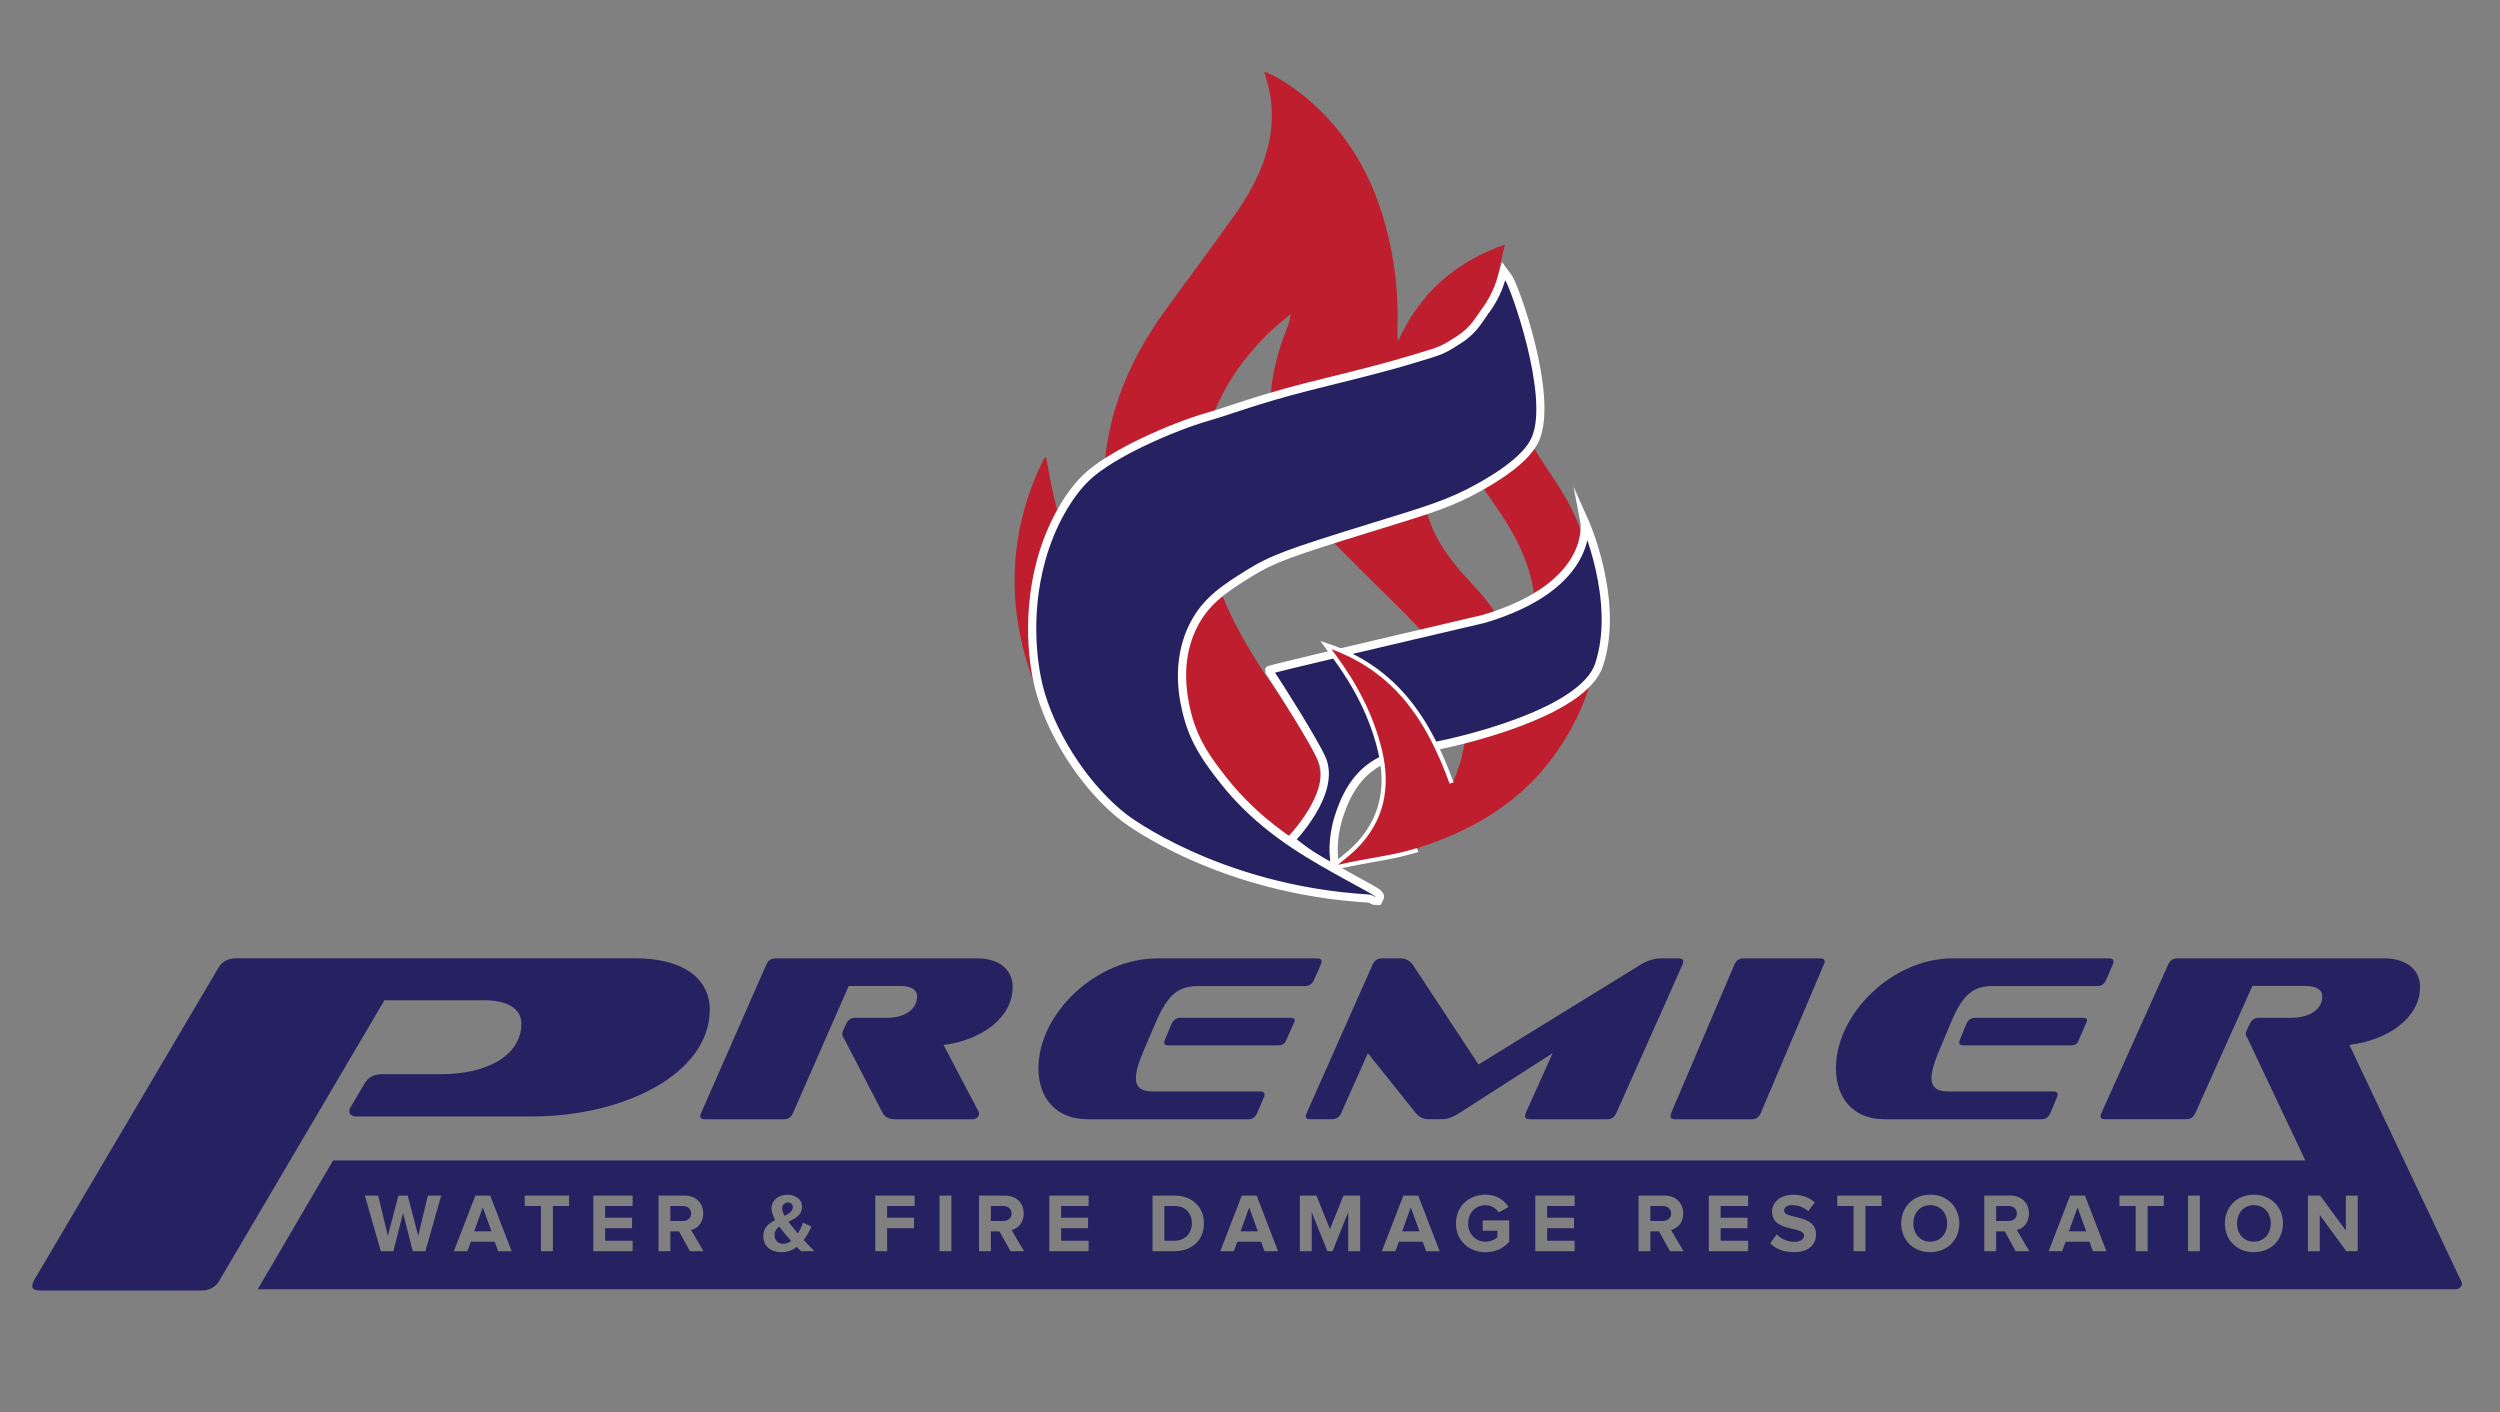 <svg xmlns="http://www.w3.org/2000/svg" xmlns:xlink="http://www.w3.org/1999/xlink" id="Layer_1" x="0px" y="0px" viewBox="0 0 600 339" style="enable-background:new 0 0 600 339;" xml:space="preserve">
<rect x="0" y="0" width="600" height="339" fill="#808080" stroke="none"/>
<style type="text/css">
	.st0{fill:#262262;}
	.st1{fill:#BE1E2D;}
	.st2{fill:#262262;stroke:#FFFFFF;stroke-width:1.974;stroke-miterlimit:10;}
	.st3{fill:#BE1E2D;stroke:#FFFFFF;stroke-miterlimit:10;}
	.st4{fill:#FFFFFF;}
</style>
<g>
	<path class="st0" d="M85.87,267.97c-1.35,0-2.02-0.43-2.02-1.12c0-0.35,0-0.78,0.34-1.21l3.25-5.51c0.9-1.55,2.24-2.33,4.26-2.33   h14.25c10.88,0,19.18-4.47,19.18-12.14c0-3.7-3.59-5.6-8.86-5.6H92.26l-39.64,67.34c-0.9,1.55-2.35,2.32-4.37,2.32H9.77   c-1.35,0-2.02-0.34-2.02-1.03c0-0.43,0.11-0.78,0.34-1.29l44.35-75.17c0.9-1.46,2.24-2.24,4.26-2.24h95.8   c10.99,0,17.84,4.56,17.84,12.31c0,15.49-20.75,25.65-42.63,25.65H85.87z"></path>
</g>
<g>
	<path class="st0" d="M214.88,268.61c-1.45,0-2.51-0.45-3.06-1.53l-9.3-17.94c-0.22-0.34-0.39-0.62-0.39-1.07   c0-0.23,0.11-0.57,0.33-1.02l0.61-1.3c0.45-0.96,1.11-1.47,2.12-1.47h7.57c4.84,0,7.35-2.38,7.35-5.09c0-1.58-1.28-2.55-4.01-2.55   h-12.41l-13.36,30.45c-0.45,1.02-1.11,1.53-2.12,1.53h-19.09c-0.67,0-1.06-0.23-1.06-0.68c0-0.28,0.06-0.51,0.22-0.85l15.64-35.6   c0.45-0.96,1.11-1.47,2.12-1.47h48.65c5.18,0,8.35,2.77,8.35,6.85c0,7.41-7.52,12.79-16.59,13.92l8.41,16.02   c0.06,0.11,0.11,0.34,0.11,0.51c0,0.62-0.61,1.3-1.5,1.3H214.88z"></path>
</g>
<g>
	<path class="st0" d="M260.95,268.61c-7.49,0-11.73-5.09-11.73-12.22c0-13.19,13.93-26.37,28.47-26.37h38.49   c0.66,0,0.99,0.23,0.99,0.74c0,0.23-0.05,0.45-0.17,0.74l-1.6,3.62c-0.44,1.02-1.16,1.53-2.15,1.53h-25.61   c-4.74,0-7.32,1.87-10.3,8.83l-2.64,6.17c-1.38,3.17-2.09,5.43-2.09,7.07c0,2.32,1.43,3.23,4.07,3.23h25.83   c0.66,0,0.99,0.28,0.99,0.74c0,0.17-0.05,0.51-0.22,0.79l-1.54,3.62c-0.44,1.02-1.16,1.53-2.15,1.53H260.95z M280.39,250.89   c-0.66,0-0.99-0.23-0.99-0.68c0-0.23,0.06-0.51,0.22-0.79l1.54-3.68c0.44-0.96,1.16-1.47,2.15-1.47h26.27   c0.77,0,1.16,0.17,1.16,0.57c0,0.11-0.05,0.28-0.11,0.45l-2.04,4.58c-0.28,0.68-0.94,1.02-1.87,1.02H280.39z"></path>
</g>
<g>
	<path class="st0" d="M367.09,268.61c-0.73,0-1.07-0.23-1.07-0.68c0-0.28,0.06-0.51,0.17-0.85l6.44-14.32l-22.31,14.32   c-1.64,1.07-3.05,1.53-4.18,1.53h-3.28c-1.13,0-2.26-0.45-3.11-1.53l-11.46-14.32l-6.38,14.32c-0.45,1.02-1.19,1.53-2.2,1.53h-5.25   c-0.73,0-1.07-0.23-1.07-0.68c0-0.28,0.06-0.51,0.23-0.85l15.81-35.6c0.45-0.96,1.19-1.47,2.2-1.47h4.46   c1.19,0,2.26,0.51,2.94,1.47l15.81,24l38.97-24c1.64-0.96,3.28-1.47,4.63-1.47h4.52c0.68,0,1.02,0.23,1.02,0.74   c0,0.23,0,0.45-0.17,0.74l-15.87,35.6c-0.45,1.02-1.13,1.53-2.15,1.53H367.09z"></path>
</g>
<g>
	<path class="st0" d="M401.91,268.61c-0.65,0-0.97-0.23-0.97-0.68c0-0.28,0.05-0.51,0.16-0.85l15.17-35.6   c0.43-0.96,1.13-1.47,2.05-1.47h18.57c0.7,0,1.03,0.23,1.03,0.74c0,0.23-0.05,0.45-0.21,0.74l-15.11,35.6   c-0.43,1.02-1.13,1.53-2.05,1.53H401.91z"></path>
</g>
<g>
	<path class="st0" d="M452.13,268.61c-7.34,0-11.5-5.09-11.5-12.22c0-13.19,13.65-26.37,27.9-26.37h37.73   c0.65,0,0.97,0.23,0.97,0.74c0,0.23-0.05,0.45-0.16,0.74l-1.57,3.62c-0.43,1.02-1.13,1.53-2.11,1.53h-25.1   c-4.64,0-7.18,1.87-10.09,8.83l-2.59,6.17c-1.35,3.17-2.05,5.43-2.05,7.07c0,2.32,1.4,3.23,3.99,3.23h25.31   c0.65,0,0.97,0.28,0.97,0.74c0,0.17-0.05,0.51-0.22,0.79l-1.51,3.62c-0.43,1.02-1.13,1.53-2.11,1.53H452.13z M471.18,250.89   c-0.65,0-0.97-0.23-0.97-0.68c0-0.23,0.05-0.51,0.21-0.79l1.51-3.68c0.43-0.96,1.13-1.47,2.1-1.47h25.74   c0.76,0,1.13,0.17,1.13,0.57c0,0.11-0.05,0.28-0.11,0.45l-2,4.58c-0.27,0.68-0.92,1.02-1.83,1.02H471.18z"></path>
</g>
<g>
	<path class="st1" d="M251.06,109.69c2.81,15.77,6.15,31.28,21.12,41.26c0.26-0.11,0.51-0.22,0.77-0.34   c-0.96-2.46-1.95-4.91-2.89-7.37c-9.2-24.19-6.06-46.91,9.16-68.13c5.74-8,11.71-15.85,17.37-23.9c4-5.68,7.12-11.78,8.26-18.64   c0.86-5.21,0.31-10.29-1.47-15.32c2.58,0.69,7.57,3.94,11.24,7.18c10.38,9.15,16.03,20.7,18.88,33.65   c1.57,7.12,2.16,14.33,1.88,21.59c-0.02,0.65,0,1.3,0.21,2.09c5.04-11.05,13.29-18.77,25.58-23.06c-0.72,3.32-1.51,6.16-1.93,9.04   c-2.1,14.33,1.35,27.56,8.97,39.94c3.37,5.47,7.41,10.69,9.92,16.5c8.66,20.04,7.75,39.6-5.56,57.72   c-7.93,10.79-19.31,17.48-32.29,21.6c-5.95,1.88-12.17,2.99-18.27,4.42c-0.58,0.14-1.21,0.09-2.11,0.14   c2.02-1.68,3.93-3.06,5.57-4.69c6.6-6.57,8.04-14.46,6.02-23.05c-1.96-8.32-5.88-15.83-11.02-22.79c-0.57-0.77-1.12-1.54-2-2.74   c16.9,5.63,24.71,18.12,30.17,33.12c2.73-6.3,3.84-12.23,2.56-18.54c-1.83-9.01-7.64-15.69-13.97-22.08   c-6.82-6.89-13.95-13.52-20.48-20.65c-7.1-7.76-11.5-16.81-11.87-27.32c-0.24-6.82,1.23-13.35,3.68-19.71   c0.5-1.31,1.05-2.6,1.2-4.25c-1.99,1.74-4.11,3.37-5.96,5.24c-15.68,15.85-19.14,34.38-13.08,54.89   c3.08,10.41,8.39,19.82,14.58,28.84c3.18,4.63,6.26,9.33,9.06,14.17c2.04,3.53,3.04,7.48,2.61,11.55   c-0.7,6.74-5.11,11.59-12.34,13.46c-9.42,2.45-18.43,1.14-26.72-3.63c-13.45-7.74-22.55-18.98-28.42-32.74   c-3.84-9.01-6.04-18.32-5.98-28.04c0.06-9.72,2.24-19.04,6.49-27.9c0.22-0.47,0.47-0.93,0.74-1.38   C250.79,109.75,250.98,109.73,251.06,109.69z M363.59,165.2c0.46-0.36,0.7-0.45,0.77-0.61c3.42-7.46,4.94-15.18,3.59-23.32   c-1.29-7.79-5.2-14.44-9.73-20.87c-4.16-5.91-7.8-12.1-9.45-19.13c-0.53-2.26-0.89-4.55-1.35-6.98c-0.32,0.28-0.55,0.39-0.64,0.56   c-4.48,8.63-6.68,17.59-4.52,27.23c1.6,7.15,6.03,12.73,10.98,17.99C359.92,147.17,364.68,154.95,363.59,165.2z"></path>
</g>
<path class="st2" d="M380.25,125c0,0,3,15.38-24,23.5c-56.25,13.12-51.81,12.38-51.81,12.38c3.2,4.71,10.89,17.07,12.73,21.09  c3.77,8.25-7.39,19.59-7.39,19.59s8.89,7.26,10.69,6.38c-0.94-4.41-0.05-9.05,0.75-11.62c4.22-13.59,11.95-15.28,22.78-17.19  c5.41-0.99,35.86-7.77,39.77-19.56C388.87,144.18,380.25,125,380.25,125z"></path>
<g>
	<path class="st3" d="M340.25,204c-5.95,1.88-12.4,2.5-18.5,3.93c-0.58,0.14-1.21,0.09-2.11,0.14c2.02-1.68,3.93-3.06,5.57-4.69   c6.6-6.57,8.04-14.46,6.02-23.05c-1.96-8.32-5.88-15.83-11.02-22.79c-0.57-0.77-1.12-1.54-2-2.74   c16.9,5.63,24.71,18.12,30.17,33.12"></path>
</g>
<g>
	<path class="st0" d="M330.13,216.25c-0.28,0-0.48-0.11-0.71-0.23c-0.24-0.13-0.65-0.34-1.01-0.37   c-35.71-2.16-57.63-18.66-58.55-19.36c-8.74-6.77-16.59-18.35-19.99-29.51c-2.25-7.4-3.42-19.8,0.06-32.42   c2.18-7.92,6.21-15.28,10.77-19.7c6-5.8,20.77-12.22,29.13-14.61c1.89-0.54,3.82-1.18,6.06-1.91c4.42-1.46,9.93-3.27,18.31-5.39   c1.94-0.49,3.88-0.97,5.83-1.46c6.32-1.57,12.86-3.19,19.18-5.12l2.02-0.61c4.56-1.37,5.15-1.55,9.12-4.14   c2.79-1.82,4.25-4,5.32-5.59c0.29-0.43,0.55-0.82,0.8-1.16c1.73-2.3,3.02-4.89,3.85-7.7l0.56-1.9l1.18,1.59   c1.58,2.14,10.85,28.38,6.51,38.62c-1.53,3.61-6.06,7.52-13.45,11.64c-6.77,3.77-11.42,5.2-23.85,9.03l-2.53,0.78   c-19.73,6.09-23.52,7.52-28.97,10.92c-5.38,3.35-10.02,6.25-13.1,12.08c-3.26,6.17-3.81,13.54-1.64,21.91   c1.79,6.86,5.15,11.2,8.41,15.39c8.65,11.13,19.46,17.29,26.62,21.36c1.47,0.84,3.27,1.82,4.96,2.74c6.54,3.57,6.54,3.57,6.03,4.58   l-0.27,0.54L330.13,216.25z"></path>
	<path class="st4" d="M361.25,67.25c1.25,1.69,10.6,27.73,6.39,37.65c-0.55,1.3-2.46,5.28-13.03,11.16   c-7.12,3.96-11.99,5.35-26.19,9.73c-19.2,5.93-23.52,7.48-29.2,11.02c-5.7,3.55-10.31,6.51-13.46,12.45   c-5.1,9.63-2.46,19.76-1.72,22.62c1.8,6.92,5.19,11.37,8.59,15.75c8.77,11.29,19.81,17.57,26.91,21.61   c4.1,2.33,10.72,5.76,10.59,6.01c0,0.01-0.01,0.01-0.02,0.01c-0.13,0-0.85-0.54-1.67-0.59c-35.96-2.18-58.01-19.16-58.01-19.16   c-8.58-6.64-16.33-18.14-19.64-29.02c-1.89-6.2-3.58-18.66,0.06-31.88c2.38-8.62,6.62-15.5,10.5-19.25   c6.01-5.81,20.88-12.12,28.72-14.38c5.7-1.64,11.78-4.12,24.33-7.3c8.37-2.12,16.79-4.07,25.05-6.58c6.54-1.99,6.77-1.85,11.4-4.87   c3.7-2.41,5.15-5.36,6.37-6.99C359.52,72.22,360.66,69.25,361.25,67.25 M360.48,62.89l-1.12,3.8c-0.8,2.7-2.04,5.18-3.69,7.39   c-0.27,0.37-0.55,0.77-0.83,1.2c-1.07,1.6-2.41,3.6-5.04,5.31c-3.86,2.51-4.33,2.66-8.87,4.02c-0.6,0.18-1.27,0.38-2.03,0.61   c-6.29,1.92-12.81,3.53-19.11,5.1c-1.95,0.48-3.9,0.97-5.85,1.46c-8.41,2.13-13.94,3.95-18.38,5.41c-2.22,0.73-4.14,1.36-6.02,1.9   c-8.46,2.43-23.43,8.94-29.55,14.85c-4.68,4.53-8.8,12.06-11.03,20.14c-3.53,12.83-2.34,25.45-0.05,32.97   c3.46,11.34,11.43,23.12,20.32,30l0,0c1.26,0.97,23.25,17.4,59.1,19.57c0.15,0.01,0.47,0.18,0.61,0.25   c0.27,0.14,0.65,0.34,1.18,0.34h1.22l0.56-1.09c0.9-1.78-0.72-2.7-2.44-3.68c-1.05-0.6-2.49-1.38-4.01-2.21   c-1.71-0.93-3.48-1.9-4.94-2.73c-7.09-4.03-17.79-10.13-26.33-21.11c-3.2-4.11-6.5-8.36-8.24-15.03   c-2.11-8.12-1.59-15.26,1.55-21.2c2.96-5.6,7.5-8.43,12.75-11.7c5.35-3.34,9.11-4.75,28.74-10.81l2.54-0.78   c12.5-3.85,17.17-5.29,24.03-9.11c7.59-4.23,12.26-8.3,13.88-12.12c4.58-10.8-4.95-37.34-6.62-39.6L360.48,62.89L360.48,62.89z"></path>
</g>
<g>
	<path class="st0" d="M482.05,289.44h-2.98v3.6h2.98c1.14,0,2-0.68,2-1.8S483.19,289.44,482.05,289.44z"></path>
	<path class="st0" d="M281.87,289.44h-2.42v8.34h2.42c2.64,0,4.18-1.9,4.18-4.16C286.05,291.26,284.61,289.44,281.87,289.44z"></path>
	<path class="st0" d="M240.79,289.44h-2.98v3.6h2.98c1.14,0,2-0.68,2-1.8S241.93,289.44,240.79,289.44z"></path>
	<path class="st0" d="M463.25,289.24c-2.46,0-4.04,1.88-4.04,4.38c0,2.48,1.58,4.38,4.04,4.38c2.46,0,4.06-1.9,4.06-4.38   C467.31,291.12,465.71,289.24,463.25,289.24z"></path>
	<polygon class="st0" points="336.51,295.52 340.67,295.52 338.59,289.78  "></polygon>
	<polygon class="st0" points="496.53,295.52 500.69,295.52 498.61,289.78  "></polygon>
	<polygon class="st0" points="297.73,295.52 301.89,295.52 299.81,289.78  "></polygon>
	<path class="st0" d="M540.93,289.24c-2.46,0-4.04,1.88-4.04,4.38c0,2.48,1.58,4.38,4.04,4.38s4.06-1.9,4.06-4.38   C544.99,291.12,543.39,289.24,540.93,289.24z"></path>
	<polygon class="st0" points="113.79,295.52 117.95,295.52 115.87,289.78  "></polygon>
	<path class="st0" d="M187.05,294.38c-0.7,0.5-1.16,1.12-1.16,2.04c0,1.3,0.96,2.1,2.06,2.1c0.68,0,1.34-0.26,1.92-0.68   c-0.6-0.66-1.16-1.3-1.48-1.7C187.95,295.6,187.49,295,187.05,294.38z"></path>
	<path class="st0" d="M590.75,307.62l-26.89-56.84c9.28-1.13,16.96-6.51,16.96-13.92c0-4.07-3.24-6.85-8.54-6.85h-49.75   c-1.02,0-1.71,0.51-2.16,1.47l-16,35.6c-0.17,0.34-0.23,0.57-0.23,0.85c0,0.45,0.4,0.68,1.08,0.68h19.53   c1.02,0,1.71-0.51,2.16-1.53l13.66-30.45h12.69c2.79,0,4.1,0.96,4.1,2.55c0,2.72-2.56,5.09-7.51,5.09h-7.74   c-1.03,0-1.71,0.51-2.16,1.47l-0.63,1.3c-0.23,0.45-0.34,0.79-0.34,1.02c0,0.45,0.17,0.74,0.4,1.07l13.9,29.38H79.94l-18.09,30.92   h508.45h19.01c0.91,0,1.54-0.68,1.54-1.3C590.86,307.96,590.8,307.73,590.75,307.62z M102.09,300.28h-3.02l-2.34-9.16l-2.32,9.16   h-3.02l-3.82-13.34h3.18l2.34,9.64l2.54-9.64h2.22l2.52,9.64l2.32-9.64h3.2L102.09,300.28z M119.55,300.28l-0.82-2.26h-5.72   l-0.84,2.26h-3.24l5.16-13.34h3.56l5.14,13.34H119.55z M136.57,289.44h-3.88v10.84h-2.86v-10.84h-3.9v-2.5h10.64V289.44z    M151.83,289.44h-6.6v2.82h6.46v2.5h-6.46v3.02h6.6v2.5h-9.44v-13.34h9.44V289.44z M165.59,300.28l-2.62-4.74h-2.08v4.74h-2.84   v-13.34h6.24c2.78,0,4.48,1.82,4.48,4.3c0,2.36-1.48,3.62-2.92,3.96l3,5.08H165.59z M192.23,300.28c-0.28-0.26-0.62-0.6-1-1   c-1,0.76-2.22,1.24-3.64,1.24c-2.44,0-4.4-1.28-4.4-3.86c0-2.02,1.34-3.08,2.86-3.84c-0.52-0.98-0.88-1.98-0.88-2.88   c0-1.8,1.6-3.2,3.82-3.2c1.88,0,3.5,1.04,3.5,2.82c0,2.04-1.64,2.9-3.28,3.66c0.4,0.54,0.82,1.04,1.16,1.44   c0.38,0.48,0.76,0.92,1.12,1.36c0.56-0.86,0.98-1.8,1.22-2.58l2.04,0.94c-0.48,1.06-1.1,2.2-1.86,3.22   c0.8,0.86,1.64,1.74,2.58,2.68H192.23z M219.51,289.44h-6.6v2.82h6.46v2.5h-6.46v5.52h-2.84v-13.34h9.44V289.44z M228.33,300.28   h-2.84v-13.34h2.84V300.28z M242.51,300.28l-2.62-4.74h-2.08v4.74h-2.84v-13.34h6.24c2.78,0,4.48,1.82,4.48,4.3   c0,2.36-1.48,3.62-2.92,3.96l3,5.08H242.51z M261.27,289.44h-6.6v2.82h6.46v2.5h-6.46v3.02h6.6v2.5h-9.44v-13.34h9.44V289.44z    M281.87,300.28h-5.26v-13.34h5.26c4.18,0,7.08,2.66,7.08,6.68C288.95,297.64,286.05,300.28,281.87,300.28z M303.49,300.28   l-0.82-2.26h-5.72l-0.84,2.26h-3.24l5.16-13.34h3.56l5.14,13.34H303.49z M326.43,300.28h-2.86v-9.34l-3.76,9.34h-1.24l-3.76-9.34   v9.34h-2.84v-13.34h3.98l3.24,8.06l3.24-8.06h4V300.28z M342.27,300.28l-0.82-2.26h-5.72l-0.84,2.26h-3.24l5.16-13.34h3.56   l5.14,13.34H342.27z M362.21,298.02c-1.36,1.52-3.26,2.52-5.68,2.52c-3.9,0-7.1-2.72-7.1-6.92c0-4.22,3.2-6.9,7.1-6.9   c2.78,0,4.52,1.4,5.52,2.98l-2.36,1.28c-0.6-0.94-1.74-1.74-3.16-1.74c-2.42,0-4.18,1.86-4.18,4.38s1.76,4.38,4.18,4.38   c1.18,0,2.3-0.52,2.84-1.02v-1.6h-3.52v-2.48h6.36V298.02z M377.91,289.44h-6.6v2.82h6.46v2.5h-6.46v3.02h6.6v2.5h-9.44v-13.34   h9.44V289.44z M400.79,300.28l-2.62-4.74h-2.08v4.74h-2.84v-13.34h6.24c2.78,0,4.48,1.82,4.48,4.3c0,2.36-1.48,3.62-2.92,3.96   l3,5.08H400.79z M419.55,289.44h-6.6v2.82h6.46v2.5h-6.46v3.02h6.6v2.5h-9.44v-13.34h9.44V289.44z M430.51,300.52   c-2.56,0-4.4-0.86-5.64-2.12l1.54-2.16c0.94,0.98,2.4,1.8,4.24,1.8c1.56,0,2.32-0.72,2.32-1.48c0-0.98-1.24-1.26-2.7-1.62   c-2.18-0.5-4.98-1.1-4.98-4.14c0-2.22,1.92-4.06,5.06-4.06c2.12,0,3.88,0.64,5.2,1.86l-1.58,2.08c-1.08-1-2.52-1.46-3.88-1.46   c-1.22,0-1.9,0.54-1.9,1.34c0,0.86,1.22,1.14,2.66,1.48c2.2,0.52,5,1.18,5,4.2C435.85,298.68,434.11,300.52,430.51,300.52z    M451.59,289.44h-3.88v10.84h-2.86v-10.84h-3.9v-2.5h10.64V289.44z M463.25,300.52c-4.02,0-6.96-2.88-6.96-6.9   c0-4.02,2.94-6.9,6.96-6.9c4.04,0,6.98,2.88,6.98,6.9C470.23,297.64,467.29,300.52,463.25,300.52z M483.77,300.28l-2.62-4.74h-2.08   v4.74h-2.84v-13.34h6.24c2.78,0,4.48,1.82,4.48,4.3c0,2.36-1.48,3.62-2.92,3.96l3,5.08H483.77z M502.29,300.28l-0.82-2.26h-5.72   l-0.84,2.26h-3.24l5.16-13.34h3.56l5.14,13.34H502.29z M519.31,289.44h-3.88v10.84h-2.86v-10.84h-3.9v-2.5h10.64V289.44z    M527.97,300.28h-2.84v-13.34h2.84V300.28z M540.93,300.52c-4.02,0-6.96-2.88-6.96-6.9c0-4.02,2.94-6.9,6.96-6.9   c4.04,0,6.98,2.88,6.98,6.9C547.91,297.64,544.97,300.52,540.93,300.52z M565.85,300.28h-2.74l-6.36-8.7v8.7h-2.84v-13.34h2.92   l6.18,8.38v-8.38h2.84V300.28z"></path>
	<path class="st0" d="M399.07,289.44h-2.98v3.6h2.98c1.14,0,2-0.68,2-1.8S400.21,289.44,399.07,289.44z"></path>
	<path class="st0" d="M190.29,289.7c0-0.7-0.52-1.12-1.18-1.12c-0.78,0-1.4,0.6-1.4,1.42c0,0.54,0.24,1.16,0.58,1.8   C189.41,291.26,190.29,290.68,190.29,289.7z"></path>
	<path class="st0" d="M163.87,289.44h-2.98v3.6h2.98c1.14,0,2-0.68,2-1.8S165.01,289.44,163.87,289.44z"></path>
</g>
</svg>